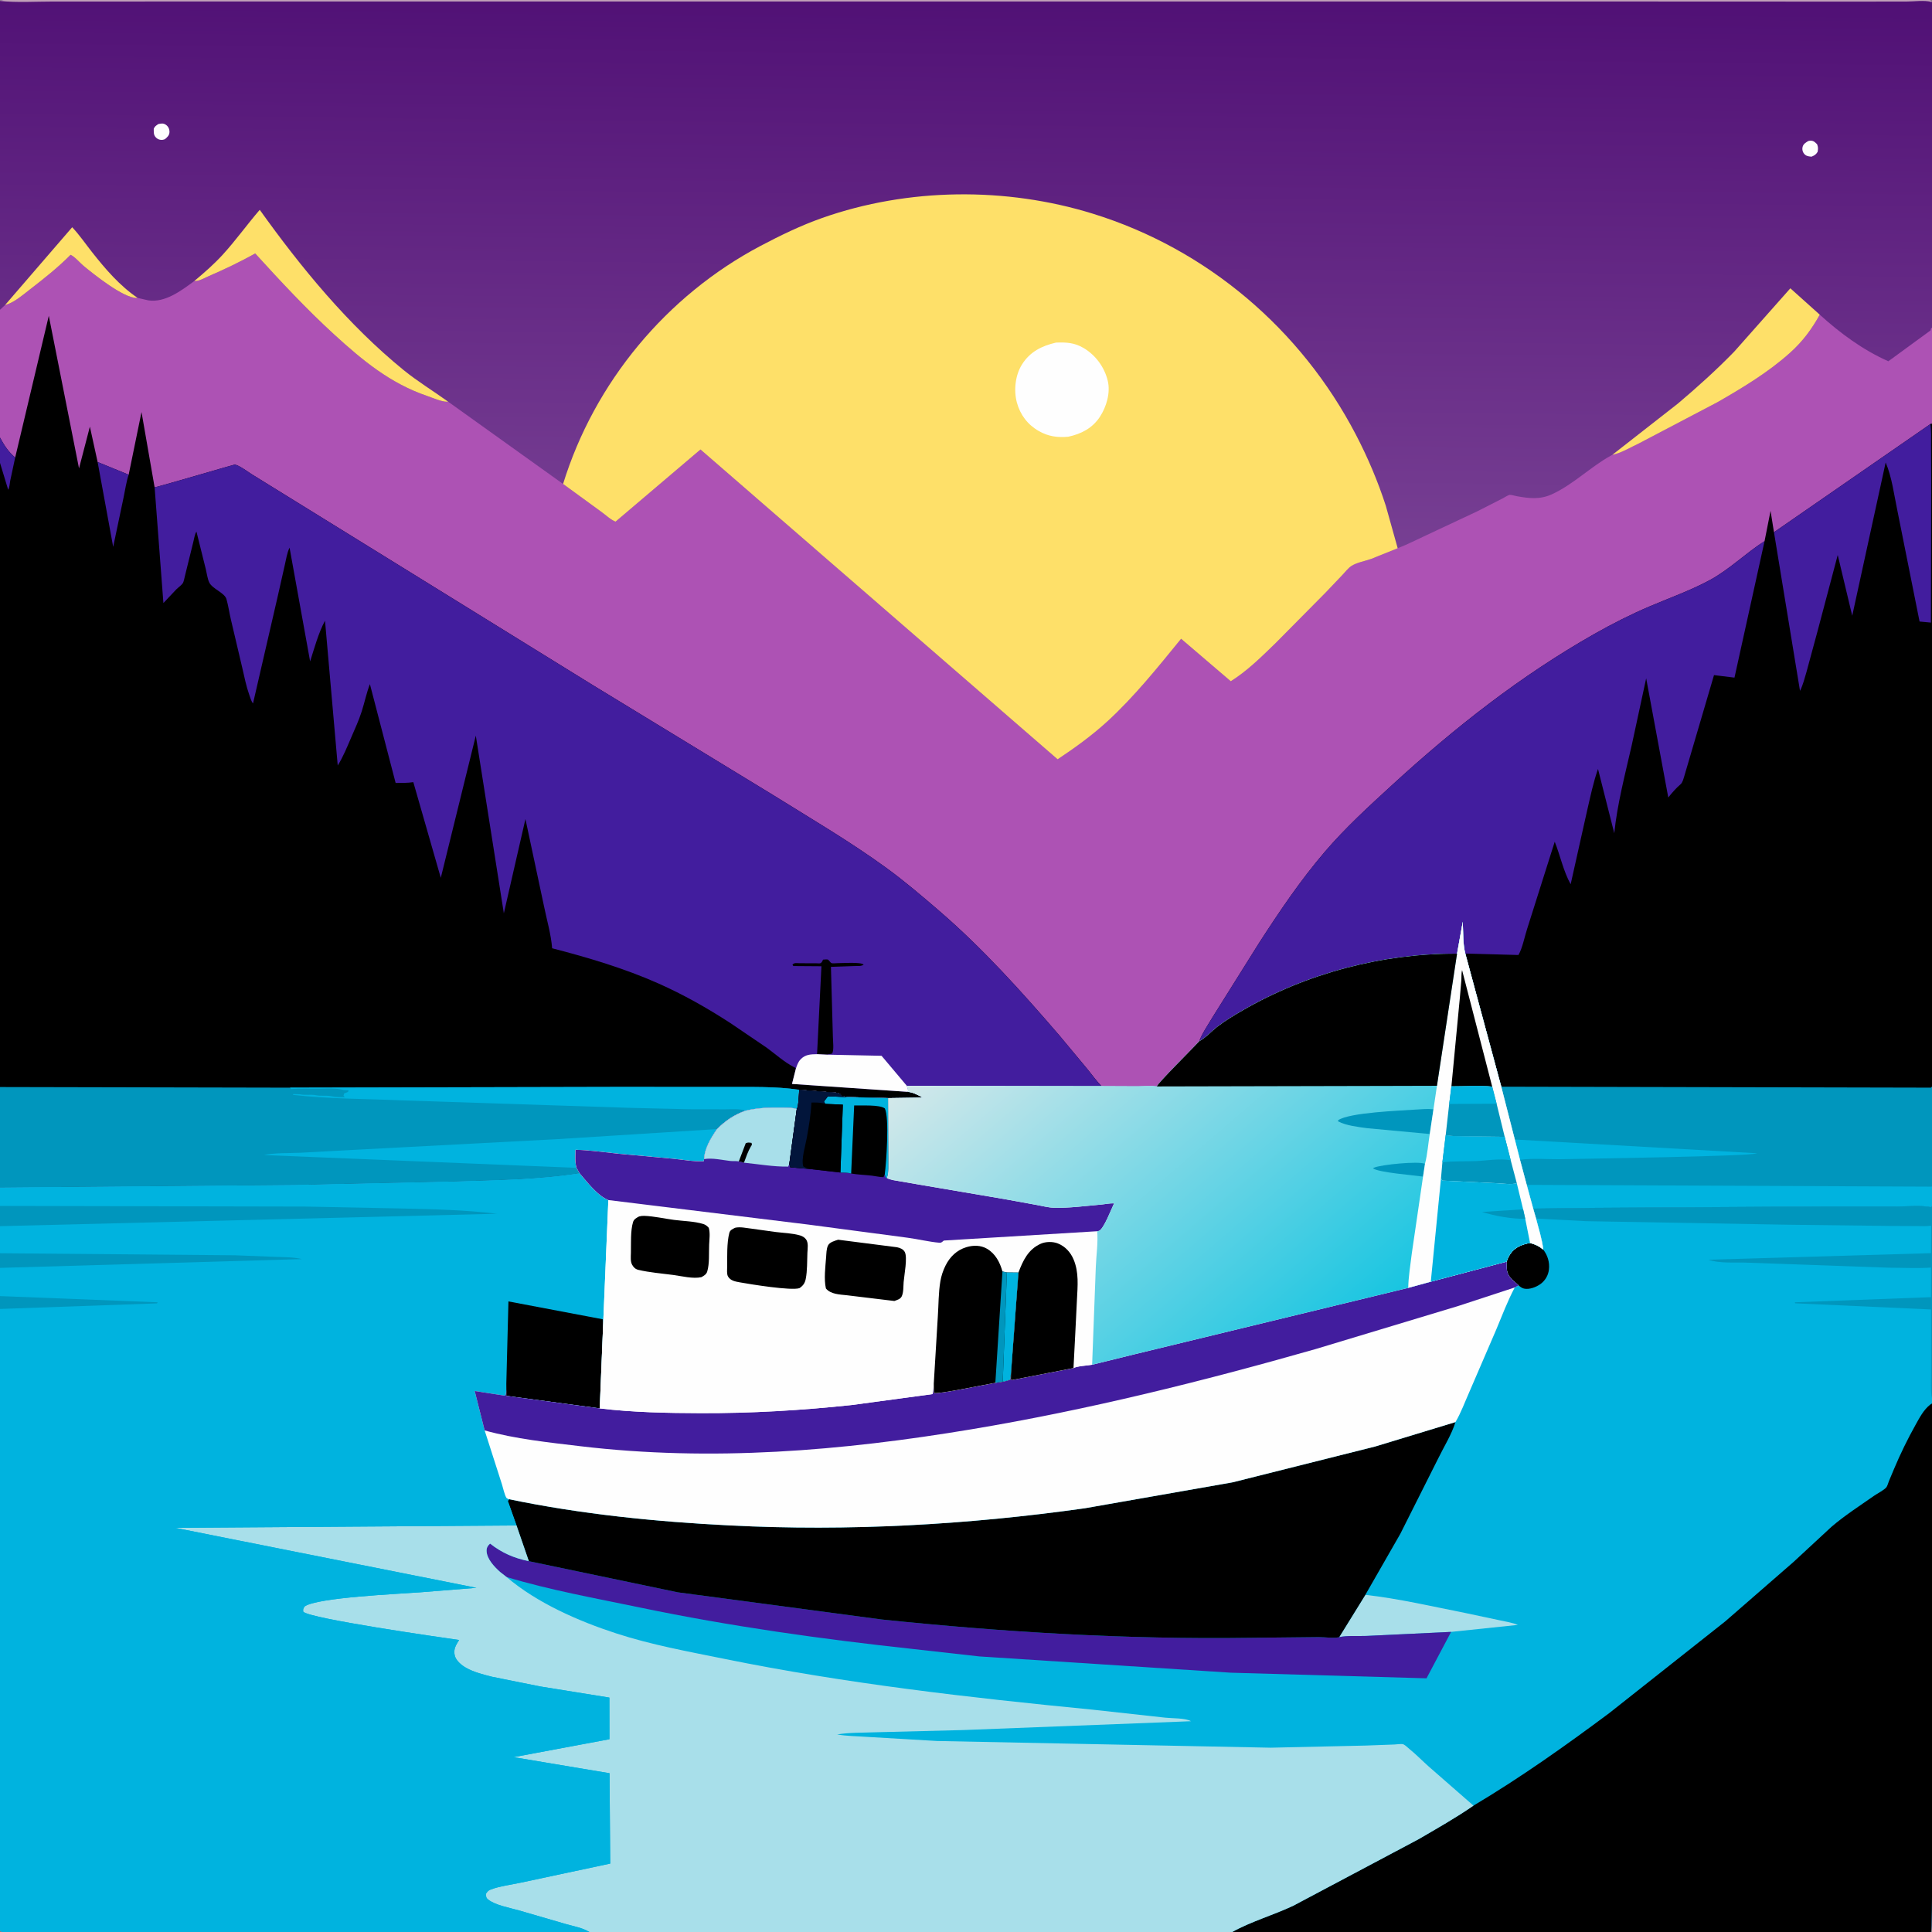 <svg version="1.1" xmlns="http://www.w3.org/2000/svg" style="display: block;" viewBox="0 0 2048 2048" width="1024" height="1024">
<rect x="0" y="0" width="2048" height="2048" fill="#808080" stroke="none"/>
<defs>
	<linearGradient id="Gradient1" gradientUnits="userSpaceOnUse" x1="1025.61" y1="-10.65" x2="1018.92" y2="574.719">
		<stop class="stop0" offset="0" stop-opacity="1" stop-color="rgb(80,16,117)"/>
		<stop class="stop1" offset="1" stop-opacity="1" stop-color="rgb(119,63,147)"/>
	</linearGradient>
	<linearGradient id="Gradient2" gradientUnits="userSpaceOnUse" x1="1422.91" y1="1423.37" x2="1091.04" y2="1036.23">
		<stop class="stop0" offset="0" stop-opacity="1" stop-color="rgb(24,197,225)"/>
		<stop class="stop1" offset="1" stop-opacity="1" stop-color="rgb(211,232,234)"/>
	</linearGradient>
</defs>
<path transform="translate(0,0)" fill="rgb(173,82,180)" d="M 0 1 C 3.714 -0.681 8.265 -0.066 12.269 -0.066 L 35.143 -0.063 L 119.296 -0.067 L 447.988 -0.066 L 2046 0 C 2047.85 1.171 2047.28 0.419 2048 2 L 2048 347.736 L 2048 417.314 L 2048 449.154 L 2048 667.289 L 2048 1006.75 L 2048 1041 L 2048 1125.25 L 2048 1150.75 L 2048 1151.75 L 2048 1257.73 L 2048 1279.14 L 2048 1300.16 L 2048 1374.7 L 2048 1482.29 L 2048 1487.72 C 2048.02 1540.93 2049.82 2042.73 2047 2048 L 1420.3 2048 L 1365.15 2048 L 1309.59 2048 L 1306.19 2048 L 1304.97 2048 L 625.461 2048 L 624.75 2048 L 620.353 2048 L 162.802 2048.07 L 42.426 2048.07 L 14.437 2048.06 C 10.002 2048.06 4.047 2048.83 0 2047 L -0 1387.54 L 0 1373.9 L -0 1344.01 L 0 1328.49 L -0 1299.79 L 0 1278.34 L -0 1258.8 L 0 1152.3 L -0 490.676 L 0 463.886 L -0 328.4 L 0 1 z"/>
<path transform="translate(0,0)" fill="rgb(0,0,0)" d="M 2046.79 449.16 L 2048 449.154 L 2048 667.289 L 2048 1006.75 L 2048 1041 L 2048 1125.25 L 2048 1150.75 L 2048 1151.75 L 2048 1257.73 L 2048 1279.14 L 2047.08 1279.28 L 2046.86 1279.66 C 2036.01 1277.46 2022.92 1278.93 2011.75 1278.91 L 1937.57 1278.86 L 1687.74 1280.4 L 1625.26 1281.2 L 1618.39 1256.01 L 1611.27 1229.45 L 1605.75 1207.91 L 1591.39 1151.93 L 1553.39 1011.23 C 1550.55 1000.68 1551.17 987.996 1550.6 977.07 L 1544.53 1010.96 C 1465.59 1010.57 1384.94 1031.71 1316.7 1071.4 C 1307.9 1076.52 1298.95 1081.89 1290.85 1088.08 C 1284.54 1092.89 1278.07 1100.18 1271.2 1103.81 C 1274.49 1095.07 1280.43 1086.69 1285.13 1078.65 L 1334.75 999.463 C 1356.4 965.979 1378.34 933.387 1404.31 903.023 C 1426.07 877.585 1450.88 854.902 1475.52 832.319 C 1542.02 771.355 1611.77 716.396 1690.45 671.811 C 1709.2 661.19 1728.64 651.358 1748.46 642.906 C 1769.88 633.775 1791.66 626.109 1812.24 615.05 C 1833.43 603.653 1850.39 586.363 1870.51 573.622 L 1876.86 541.508 L 1880.48 564.188 L 2046.28 449.529 L 2046.79 449.16 z"/>
<path transform="translate(0,0)" fill="rgb(66,29,158)" d="M 2046.28 449.529 C 2047.39 456.795 2046.94 464.435 2046.99 471.793 L 2047.14 508.926 L 2046.87 659.981 L 2034.81 658.849 L 2011.25 541.009 C 2007.72 524.277 2005.58 506.017 1998.88 490.226 L 1963.44 652.729 L 1948.07 588.325 L 1926.69 668.995 L 1914.95 712.314 C 1912.95 718.998 1911.26 726.113 1908.08 732.339 L 1880.48 564.188 L 2046.28 449.529 z"/>
<path transform="translate(0,0)" fill="rgb(0,150,189)" d="M 1591.39 1151.93 L 2047.03 1152.95 L 2048 1151.75 L 2048 1257.73 L 2048 1279.14 L 2047.08 1279.28 L 2046.86 1279.66 C 2036.01 1277.46 2022.92 1278.93 2011.75 1278.91 L 1937.57 1278.86 L 1687.74 1280.4 L 1625.26 1281.2 L 1618.39 1256.01 L 1611.27 1229.45 L 1605.75 1207.91 L 1591.39 1151.93 z"/>
<path transform="translate(0,0)" fill="rgb(0,179,223)" d="M 1605.75 1207.91 L 1862.5 1222.53 C 1857.91 1225.68 1678.91 1228.32 1655.57 1228.77 C 1641.41 1229.04 1625.16 1227.49 1611.27 1229.45 L 1605.75 1207.91 z"/>
<path transform="translate(0,0)" fill="rgb(0,179,223)" d="M 1618.39 1256.01 L 2046.97 1257.9 L 2048 1257.73 L 2048 1279.14 L 2047.08 1279.28 L 2046.86 1279.66 C 2036.01 1277.46 2022.92 1278.93 2011.75 1278.91 L 1937.57 1278.86 L 1687.74 1280.4 L 1625.26 1281.2 L 1618.39 1256.01 z"/>
<path transform="translate(0,0)" fill="rgb(66,29,158)" d="M 1870.51 573.622 L 1838.62 718.3 L 1816.92 715.647 L 1793.28 796 L 1785.5 822.464 C 1784.56 825.31 1783.75 829.362 1781.51 831.303 C 1776.55 835.599 1772.52 840.252 1768.44 845.372 L 1745.01 719.047 L 1729.57 790.573 C 1722.68 820.754 1714.34 852.461 1711.19 883.256 L 1693.94 815.14 C 1689.09 828.996 1686.04 843.532 1682.74 857.828 L 1664.96 937.345 C 1657.21 923.426 1653.96 906.998 1648.08 892.25 L 1618.77 984.838 C 1616.08 993.083 1613.89 1005.01 1609.62 1012.35 L 1554.09 1010.82 L 1553.39 1011.23 C 1550.55 1000.68 1551.17 987.996 1550.6 977.07 L 1544.53 1010.96 C 1465.59 1010.57 1384.94 1031.71 1316.7 1071.4 C 1307.9 1076.52 1298.95 1081.89 1290.85 1088.08 C 1284.54 1092.89 1278.07 1100.18 1271.2 1103.81 C 1274.49 1095.07 1280.43 1086.69 1285.13 1078.65 L 1334.75 999.463 C 1356.4 965.979 1378.34 933.387 1404.31 903.023 C 1426.07 877.585 1450.88 854.902 1475.52 832.319 C 1542.02 771.355 1611.77 716.396 1690.45 671.811 C 1709.2 661.19 1728.64 651.358 1748.46 642.906 C 1769.88 633.775 1791.66 626.109 1812.24 615.05 C 1833.43 603.653 1850.39 586.363 1870.51 573.622 z"/>
<path transform="translate(0,0)" fill="rgb(0,0,0)" d="M 16.089 485.015 L 51.724 334.785 L 83.759 496.516 L 95.28 452.273 L 103.482 489.754 L 136.4 503.207 L 150.013 436.801 L 163.906 516.634 C 173.461 514.42 248.429 492.344 248.918 492.451 C 254.238 493.622 262.224 499.826 266.903 502.744 L 627.873 725.933 L 818.44 842.113 C 859.197 867.523 901.015 891.95 939.845 920.238 C 959.006 934.198 977.06 949.613 995.027 965.063 C 1041.63 1005.13 1083.35 1051.58 1123.37 1098.08 L 1153.08 1133.79 C 1157.83 1139.57 1162.45 1146.14 1167.72 1151.43 L 961.378 1151.12 C 961.961 1153.17 963.264 1155.5 962.246 1157.4 C 967.086 1157.73 972.393 1160.27 976.598 1162.66 L 978.284 1163.7 L 976.61 1163.54 L 941.524 1164.06 L 897.603 1162.92 L 892 1161.55 L 890.788 1160.04 C 888.52 1157.79 881.7 1157.99 878.622 1157.72 L 847.211 1155.24 C 846.753 1159.66 846.629 1172.54 844.603 1175.69 C 840.139 1174.02 834.252 1174.16 829.501 1174.08 C 816.298 1173.84 803.404 1174.3 790.486 1177.33 C 778.375 1181.56 769.101 1187.87 760.061 1196.88 C 753.632 1206.2 746.903 1217.06 746.372 1228.72 L 746 1230.98 C 735.412 1231.5 723.798 1229.28 713.186 1228.29 L 655.5 1222.99 C 640.556 1221.47 625.096 1219.14 610.096 1218.84 C 610.03 1225.05 609.315 1232.03 611.17 1237.97 L 614.382 1243.66 C 570.759 1250.51 525.57 1251.01 481.5 1252.4 L 312.941 1256.09 L -0 1258.8 L 0 1152.3 L -0 490.676 L 0 463.886 C 4.567 472.201 8.745 478.826 16.089 485.015 z"/>
<path transform="translate(0,0)" fill="rgb(66,29,158)" d="M 0 463.886 C 4.567 472.201 8.745 478.826 16.089 485.015 L 10.848 509.5 C 10.343 512.11 10.088 517.043 8.664 519.158 L -0 490.676 L 0 463.886 z"/>
<path transform="translate(0,0)" fill="rgb(66,29,158)" d="M 103.482 489.754 L 136.4 503.207 C 133.846 510.78 132.66 519.542 130.988 527.385 L 119.973 579.702 L 103.482 489.754 z"/>
<path transform="translate(0,0)" fill="rgb(0,150,189)" d="M 0 1152.3 L 307.475 1152.96 L 658.023 1152.18 L 769.266 1152.26 C 795.078 1152.37 821.662 1151.43 847.211 1155.24 C 846.753 1159.66 846.629 1172.54 844.603 1175.69 C 840.139 1174.02 834.252 1174.16 829.501 1174.08 C 816.298 1173.84 803.404 1174.3 790.486 1177.33 C 778.375 1181.56 769.101 1187.87 760.061 1196.88 C 753.632 1206.2 746.903 1217.06 746.372 1228.72 L 746 1230.98 C 735.412 1231.5 723.798 1229.28 713.186 1228.29 L 655.5 1222.99 C 640.556 1221.47 625.096 1219.14 610.096 1218.84 C 610.03 1225.05 609.315 1232.03 611.17 1237.97 L 614.382 1243.66 C 570.759 1250.51 525.57 1251.01 481.5 1252.4 L 312.941 1256.09 L -0 1258.8 L 0 1152.3 z"/>
<path transform="translate(0,0)" fill="rgb(0,179,223)" d="M 611.17 1237.97 L 279.563 1224.38 C 291.871 1221.93 305.6 1222.47 318.145 1221.97 L 379.122 1218.69 L 591.214 1207.53 L 760.061 1196.88 C 753.632 1206.2 746.903 1217.06 746.372 1228.72 L 746 1230.98 C 735.412 1231.5 723.798 1229.28 713.186 1228.29 L 655.5 1222.99 C 640.556 1221.47 625.096 1219.14 610.096 1218.84 C 610.03 1225.05 609.315 1232.03 611.17 1237.97 z"/>
<path transform="translate(0,0)" fill="rgb(0,179,223)" d="M 307.475 1152.96 L 658.023 1152.18 L 769.266 1152.26 C 795.078 1152.37 821.662 1151.43 847.211 1155.24 C 846.753 1159.66 846.629 1172.54 844.603 1175.69 C 840.139 1174.02 834.252 1174.16 829.501 1174.08 C 816.298 1173.84 803.404 1174.3 790.486 1177.33 C 783.734 1175.17 775.925 1175.93 768.887 1175.92 L 730.887 1175.85 L 668.255 1174.38 L 426.425 1166.45 C 387.738 1164.77 349.04 1165.01 310.5 1160.61 L 311 1159.76 L 318 1160 C 323.777 1161.29 329.5 1159.88 335 1161 C 340.376 1162.09 345.937 1160.94 351 1162 C 356.072 1163.07 360.209 1163.08 365.5 1163 L 364.157 1161.44 L 364.869 1159.03 C 365.992 1158.68 367.006 1158.33 368.068 1157.82 C 369.454 1157.15 368.862 1157.62 369.496 1155.7 L 364.501 1155.48 C 355.66 1153.14 346.256 1154.04 337.064 1154.12 C 327.926 1154.2 318.691 1153.78 309.578 1154.37 L 308.546 1154.45 L 307.475 1152.96 z"/>
<path transform="translate(0,0)" fill="rgb(66,29,158)" d="M 163.906 516.634 C 173.461 514.42 248.429 492.344 248.918 492.451 C 254.238 493.622 262.224 499.826 266.903 502.744 L 627.873 725.933 L 818.44 842.113 C 859.197 867.523 901.015 891.95 939.845 920.238 C 959.006 934.198 977.06 949.613 995.027 965.063 C 1041.63 1005.13 1083.35 1051.58 1123.37 1098.08 L 1153.08 1133.79 C 1157.83 1139.57 1162.45 1146.14 1167.72 1151.43 L 961.378 1151.12 C 961.961 1153.17 963.264 1155.5 962.246 1157.4 L 839.541 1149.03 L 843.675 1132.71 C 842.744 1131.56 843.262 1132.01 841.5 1131.1 C 831.125 1125.74 822.068 1117.42 812.623 1110.53 L 774.225 1084.49 C 749.853 1068.65 724.495 1054.31 697.924 1042.5 C 662.068 1026.56 623.236 1015.01 585.28 1005.21 C 584.197 990.593 579.501 974.675 576.582 960.235 L 556.984 868.219 L 534.095 968.151 L 504.379 779.779 L 467.256 930.543 L 438.145 829.126 C 431.975 830.089 425.623 829.877 419.389 829.956 L 392.109 725.182 C 388.479 734.615 386.469 744.633 383.39 754.259 C 380.399 763.611 376.283 772.512 372.399 781.512 C 368.093 791.492 363.773 802.235 358.009 811.46 L 344.526 657.942 C 337.528 671.047 333.284 686.925 328.739 701.111 L 306.943 580.54 C 304.293 585.867 303.251 592.996 301.917 598.812 L 294.171 633.158 L 268.215 745.655 C 266.256 743.261 265.314 739.612 264.288 736.72 C 260.989 727.424 259.041 717.633 256.841 708.034 L 244.717 656.546 C 243.059 649.496 242.026 642.03 240.068 635.104 C 238.168 628.386 225.226 624.298 221.833 617.506 C 219.975 613.786 219.198 607.506 218.174 603.399 L 208.236 563.517 C 206.461 566.088 205.745 571.337 204.935 574.416 L 196.166 610 C 195.604 612.029 194.861 616.612 193.755 618.263 C 192.333 620.385 188.789 622.883 186.892 624.761 L 173.22 639.246 L 163.906 516.634 z"/>
<path transform="translate(0,0)" fill="rgb(0,0,0)" d="M 866.117 1117.47 L 870.751 1024.27 L 841 1024.05 L 840.014 1022.5 C 842.306 1020.24 844.461 1021.05 847.625 1021.06 L 865.231 1021.12 C 865.922 1021.12 868.907 1021.39 869.5 1021.13 C 871.249 1020.37 871.735 1018.81 872.5 1017.25 C 873.563 1017.24 876.668 1016.82 877.5 1017.17 C 878.859 1017.73 880.144 1020.45 881.5 1020.99 C 882.652 1021.45 886.132 1021 887.519 1021 C 892.915 1021.01 912.457 1019.58 915.526 1022.5 C 913.066 1024.49 909.24 1023.92 906.199 1024.03 L 880.825 1024.91 L 882.887 1098.83 C 882.921 1103.32 884.311 1113.61 882 1116.85 L 876.632 1117.97 L 866.117 1117.47 z"/>
<path transform="translate(0,0)" fill="rgb(254,254,254)" d="M 866.117 1117.47 L 876.632 1117.97 L 934.492 1119.18 L 961.378 1151.12 C 961.961 1153.17 963.264 1155.5 962.246 1157.4 L 839.541 1149.03 L 843.675 1132.71 C 844.861 1129.29 846.005 1125.82 848.519 1123.12 C 853.563 1117.7 859.278 1117.59 866.117 1117.47 z"/>
<path transform="translate(0,0)" fill="url(#Gradient1)" d="M 0 1 C 3.714 -0.681 8.265 -0.066 12.269 -0.066 L 35.143 -0.063 L 119.296 -0.067 L 447.988 -0.066 L 2046 0 C 2047.85 1.171 2047.28 0.419 2048 2 L 2048 347.736 L 2047.14 347.575 L 2046.44 350.264 L 2001.72 382.965 C 1974.55 370.864 1951.02 353.471 1929.04 333.599 C 1920.34 349.173 1911.09 361.741 1897.71 373.799 C 1874.71 394.51 1847.38 410.971 1820.63 426.331 L 1737.4 470.004 C 1729.6 473.629 1720.72 478.977 1712.54 481.309 L 1709.14 482.148 L 1707.56 483 C 1686 494.925 1667.87 513.449 1645.23 523.889 C 1632.48 529.765 1621.13 528.353 1607.72 525.972 C 1605.94 525.655 1601.96 524.382 1600.33 524.573 C 1598.71 524.763 1594.74 527.361 1593.13 528.182 L 1565.8 542.111 L 1512.76 566.995 C 1502.49 571.726 1492.13 577.079 1481.61 581.158 L 1453.5 592.471 C 1447.09 594.756 1438.14 596.258 1432.49 599.988 C 1429.08 602.235 1425.98 606.358 1423.11 609.358 L 1404.84 628.554 L 1352.34 681.576 C 1337.45 696.048 1322.33 711.097 1304.67 722.152 L 1252.03 677.131 C 1227.56 707.14 1202.15 738.853 1173.55 765.002 C 1157.53 779.647 1139.2 792.912 1121.12 804.898 L 742.548 476.49 L 652.518 552.958 C 647.808 551.32 641.714 545.638 637.55 542.64 L 596.889 513.016 L 475.025 425.786 L 474.077 425.872 C 467.791 425.894 458.599 421.7 452.606 419.652 C 413.677 406.344 384.462 382.121 354.603 354.884 C 324.847 327.742 297.639 298.436 270.532 268.691 C 254.506 277.608 238.209 285.395 221.392 292.682 C 217.539 294.352 211.607 297.768 207.479 297.876 L 205.985 297.87 C 192.504 307.899 175.068 321.099 157.229 318.402 L 145.89 315.803 L 144.965 315.85 C 131.021 316.168 99.257 290.656 88.616 281.852 C 84.563 278.5 79.427 272.234 74.823 270.112 C 61.459 283.63 46.452 295.443 31.434 307.06 C 24.212 312.647 15.231 320.501 6.457 323.028 L 5.309 323.416 L -0 328.4 L 0 1 z"/>
<path transform="translate(0,0)" fill="rgb(254,254,254)" d="M 1916.85 149.5 C 1917.8 149.282 1918.51 149.065 1919.52 149.103 C 1922.67 149.22 1924.19 150.909 1926.24 152.964 C 1927.39 156.062 1927.31 157.764 1926.74 160.993 C 1924.86 163.939 1923.69 164.58 1920.5 166.005 L 1919.5 166.008 C 1916.58 165.761 1914.15 165.248 1912.27 162.765 C 1910.57 160.511 1910.14 157.656 1911.06 155 C 1911.98 152.327 1914.59 150.869 1916.85 149.5 z"/>
<path transform="translate(0,0)" fill="rgb(254,254,254)" d="M 167.864 131.5 C 170.648 130.958 172.891 130.423 175.5 132.044 C 178.34 133.807 179.706 136.734 179.654 140 C 179.599 143.411 177.303 145.503 174.86 147.5 C 173.929 147.857 173.534 148.059 172.46 148.203 C 169.641 148.58 166.982 147.608 165.07 145.5 C 162.61 142.788 163.042 139.87 162.983 136.5 C 164.014 133.902 165.65 132.989 167.864 131.5 z"/>
<path transform="translate(0,0)" fill="rgb(254,224,105)" d="M 5.309 323.416 L 76.522 240.89 C 84.15 248.933 90.675 258.524 97.553 267.246 C 111.627 285.095 126.967 302.99 145.89 315.803 L 144.965 315.85 C 131.021 316.168 99.257 290.656 88.616 281.852 C 84.563 278.5 79.427 272.234 74.823 270.112 C 61.459 283.63 46.452 295.443 31.434 307.06 C 24.212 312.647 15.231 320.501 6.457 323.028 L 5.309 323.416 z"/>
<path transform="translate(0,0)" fill="rgb(192,160,184)" d="M 0 1 C 3.714 -0.681 8.265 -0.066 12.269 -0.066 L 35.143 -0.063 L 119.296 -0.067 L 447.988 -0.066 L 2046 0 C 2047.85 1.171 2047.28 0.419 2048 2 L 2047.15 2.02 C 2039.83 0.024 2029.08 1.604 2021.24 1.635 L 1959.87 1.694 L 1682.9 1.582 L 511.412 1.601 L 163.668 1.608 L 55.955 1.624 C 37.653 1.62 18.155 2.929 0 1 z"/>
<path transform="translate(0,0)" fill="rgb(254,224,105)" d="M 205.985 297.87 C 216.537 289.081 226.811 280.132 236.092 269.971 C 250.013 254.731 261.906 238.004 275.334 222.415 C 319.147 283.675 368.97 344.314 427.595 392.102 C 442.74 404.448 459.278 414.41 475.025 425.786 L 474.077 425.872 C 467.791 425.894 458.599 421.7 452.606 419.652 C 413.677 406.344 384.462 382.121 354.603 354.884 C 324.847 327.742 297.639 298.436 270.532 268.691 C 254.506 277.608 238.209 285.395 221.392 292.682 C 217.539 294.352 211.607 297.768 207.479 297.876 L 205.985 297.87 z"/>
<path transform="translate(0,0)" fill="rgb(254,224,105)" d="M 1709.14 482.148 L 1778.81 427.664 C 1799.31 410.328 1819.62 392.046 1838.32 372.792 L 1897.85 305.614 L 1929.04 333.599 C 1920.34 349.173 1911.09 361.741 1897.71 373.799 C 1874.71 394.51 1847.38 410.971 1820.63 426.331 L 1737.4 470.004 C 1729.6 473.629 1720.72 478.977 1712.54 481.309 L 1709.14 482.148 z"/>
<path transform="translate(0,0)" fill="rgb(254,224,105)" d="M 596.889 513.016 C 630.146 405.28 706.554 313.308 806.185 260.672 C 827.308 249.513 848.941 239.024 871.5 231.069 C 962.584 198.949 1066.33 197.991 1158.47 226.518 C 1279.22 263.9 1379.12 348.981 1437.39 460.934 C 1449.88 484.917 1460.72 510.438 1469.02 536.188 L 1481.61 581.158 L 1453.5 592.471 C 1447.09 594.756 1438.14 596.258 1432.49 599.988 C 1429.08 602.235 1425.98 606.358 1423.11 609.358 L 1404.84 628.554 L 1352.34 681.576 C 1337.45 696.048 1322.33 711.097 1304.67 722.152 L 1252.03 677.131 C 1227.56 707.14 1202.15 738.853 1173.55 765.002 C 1157.53 779.647 1139.2 792.912 1121.12 804.898 L 742.548 476.49 L 652.518 552.958 C 647.808 551.32 641.714 545.638 637.55 542.64 L 596.889 513.016 z"/>
<path transform="translate(0,0)" fill="rgb(254,254,254)" d="M 1119.34 363.168 C 1130.42 362.731 1139.16 363.207 1148.87 369.028 C 1161.56 376.628 1170.81 389.323 1174.28 403.699 C 1177.3 416.219 1172.88 431.302 1165.95 441.823 C 1157.99 453.917 1146.19 459.97 1132.42 462.946 C 1120.97 463.957 1111.46 462.735 1101.26 456.962 C 1089.43 450.264 1081.43 439.726 1077.91 426.615 C 1074.46 413.726 1076.22 397.75 1083.27 386.467 C 1091.75 372.902 1104.15 366.724 1119.34 363.168 z"/>
<path transform="translate(0,0)" fill="rgb(0,179,223)" d="M 1544.53 1010.96 L 1550.6 977.07 C 1551.17 987.996 1550.55 1000.68 1553.39 1011.23 L 1591.39 1151.93 L 1605.75 1207.91 L 1611.27 1229.45 L 1618.39 1256.01 L 1625.26 1281.2 L 1687.74 1280.4 L 1937.57 1278.86 L 2011.75 1278.91 C 2022.92 1278.93 2036.01 1277.46 2046.86 1279.66 L 2047.08 1279.28 L 2048 1279.14 L 2048 1300.16 L 2048 1374.7 L 2048 1482.29 L 2048 1487.72 C 2048.02 1540.93 2049.82 2042.73 2047 2048 L 1420.3 2048 L 1365.15 2048 L 1309.59 2048 L 1306.19 2048 L 1304.97 2048 L 625.461 2048 L 624.75 2048 L 620.353 2048 L 162.802 2048.07 L 42.426 2048.07 L 14.437 2048.06 C 10.002 2048.06 4.047 2048.83 0 2047 L -0 1387.54 L 0 1373.9 L -0 1344.01 L 0 1328.49 L -0 1299.79 L 0 1278.34 L -0 1258.8 L 312.941 1256.09 L 481.5 1252.4 C 525.57 1251.01 570.759 1250.51 614.382 1243.66 L 611.17 1237.97 C 609.315 1232.03 610.03 1225.05 610.096 1218.84 C 625.096 1219.14 640.556 1221.47 655.5 1222.99 L 713.186 1228.29 C 723.798 1229.28 735.412 1231.5 746 1230.98 L 746.372 1228.72 C 746.903 1217.06 753.632 1206.2 760.061 1196.88 C 769.101 1187.87 778.375 1181.56 790.486 1177.33 C 803.404 1174.3 816.298 1173.84 829.501 1174.08 C 834.252 1174.16 840.139 1174.02 844.603 1175.69 C 846.629 1172.54 846.753 1159.66 847.211 1155.24 L 878.622 1157.72 C 881.7 1157.99 888.52 1157.79 890.788 1160.04 L 892 1161.55 L 897.603 1162.92 L 941.524 1164.06 L 976.61 1163.54 L 978.284 1163.7 L 976.598 1162.66 C 972.393 1160.27 967.086 1157.73 962.246 1157.4 C 963.264 1155.5 961.961 1153.17 961.378 1151.12 L 1167.72 1151.43 L 1205.8 1151.6 C 1212.48 1151.57 1219.72 1150.93 1226.33 1151.67 C 1227.01 1148.37 1264.81 1110.99 1271.2 1103.81 C 1278.07 1100.18 1284.54 1092.89 1290.85 1088.08 C 1298.95 1081.89 1307.9 1076.52 1316.7 1071.4 C 1384.94 1031.71 1465.59 1010.57 1544.53 1010.96 z"/>
<path transform="translate(0,0)" fill="rgb(0,0,0)" d="M 1621.92 1317.6 C 1627.69 1319.19 1631.31 1320.86 1635.95 1324.68 C 1640.61 1330.88 1642.8 1337.98 1641.93 1345.76 C 1641.25 1351.85 1638.04 1357.39 1633.12 1361.01 C 1628.6 1364.34 1621.15 1367.26 1615.5 1365.96 C 1613.33 1365.45 1611.38 1363.96 1609.73 1362.53 L 1602.27 1355.88 C 1596.77 1349.9 1596.93 1345.01 1597.12 1337.36 C 1597.9 1334.38 1599.36 1331.54 1601.12 1329 C 1606.01 1321.94 1613.76 1318.98 1621.92 1317.6 z"/>
<path transform="translate(0,0)" fill="rgb(168,223,234)" d="M 1447.33 1690.58 C 1483.1 1694.67 1518.7 1702.99 1554 1709.99 L 1590.26 1717.69 C 1596.26 1719.05 1603.36 1720.05 1608.99 1722.46 L 1538.23 1729.87 L 1448.57 1734.15 C 1439.94 1734.54 1427.79 1733.52 1419.55 1735.49 L 1447.33 1690.58 z"/>
<path transform="translate(0,0)" fill="rgb(0,150,189)" d="M 1625.26 1281.2 L 1687.74 1280.4 L 1937.57 1278.86 L 2011.75 1278.91 C 2022.92 1278.93 2036.01 1277.46 2046.86 1279.66 L 2047.08 1279.28 L 2048 1279.14 L 2048 1300.16 L 2048 1374.7 L 2048 1482.29 C 2046.09 1473.64 2047.04 1463.15 2046.94 1454.21 L 2046.97 1388.08 L 1903.01 1381.56 L 1902.54 1380.5 L 2046.94 1375.04 L 2046.97 1343.7 C 2032.3 1344.65 2017.01 1343.85 2002.27 1343.82 L 1853.9 1338.54 C 1840.64 1337.86 1823.48 1339.7 1811.03 1335.36 L 2046.91 1328.4 L 2047.11 1300.02 L 2046.88 1299.24 C 2042.42 1300.13 2037.19 1299.67 2032.63 1299.69 L 2003.51 1299.56 L 1894.46 1298.24 L 1681.64 1294.5 L 1628.28 1291.74 L 1625.26 1281.2 z"/>
<path transform="translate(0,0)" fill="rgb(66,29,158)" d="M 537.011 1671.72 L 530.127 1666.36 C 524.102 1660.98 515.741 1652.28 515.797 1643.67 C 515.819 1640.4 517.167 1638.37 519.5 1636.28 C 532.28 1646.26 544.767 1651.62 560.594 1654.92 L 718.483 1687.93 L 934.357 1716.7 C 1063.64 1730.17 1194.3 1737.99 1324.35 1736.16 L 1397.84 1735.39 C 1404.36 1735.34 1413.54 1736.92 1419.55 1735.49 C 1427.79 1733.52 1439.94 1734.54 1448.57 1734.15 L 1538.23 1729.87 L 1512.17 1779.08 L 1304.61 1773.12 L 1038.15 1755.88 L 968.854 1748.12 C 871.265 1737.56 774.653 1724.08 678.5 1704.06 C 631.49 1694.27 583.004 1685.58 537.011 1671.72 z"/>
<path transform="translate(0,0)" fill="rgb(0,0,0)" d="M 1542.83 1507.48 C 1538.79 1520.71 1530.28 1534.14 1524.22 1546.66 L 1484.42 1625.87 L 1447.33 1690.58 L 1419.55 1735.49 C 1413.54 1736.92 1404.36 1735.34 1397.84 1735.39 L 1324.35 1736.16 C 1194.3 1737.99 1063.64 1730.17 934.357 1716.7 L 718.483 1687.93 L 560.594 1654.92 L 547.523 1617.03 L 538.28 1591 L 539.75 1589.26 C 616.62 1605.21 695.156 1613.06 773.5 1617.02 C 899.637 1623.39 1025.08 1616.44 1150.11 1598.8 L 1306.6 1571.33 L 1457.87 1533.32 L 1542.83 1507.48 z"/>
<path transform="translate(0,0)" fill="rgb(0,0,0)" d="M 2048 1487.72 C 2048.02 1540.93 2049.82 2042.73 2047 2048 L 1420.3 2048 L 1365.15 2048 L 1309.59 2048 L 1306.19 2048 C 1326.26 2036.8 1350.02 2030.05 1370.94 2020.15 L 1503.71 1949.66 C 1523.3 1938.21 1543.29 1926.96 1561.95 1914.04 C 1611.58 1884.53 1659.47 1850.55 1705.74 1816.07 L 1828.86 1718.71 L 1901.08 1655.85 L 1941.42 1618.5 C 1955.26 1606.61 1971.65 1596.05 1986.63 1585.57 C 1989.87 1583.3 1997.43 1579.42 1999.69 1576.54 C 2000.71 1575.24 2001.64 1571.77 2002.3 1570.17 L 2007.73 1557.19 C 2014.51 1541.11 2022.09 1525.52 2030.62 1510.3 C 2034.88 1502.7 2039.05 1494.56 2045.98 1489.04 L 2048 1487.72 z"/>
<path transform="translate(0,0)" fill="rgb(168,223,234)" d="M 547.523 1617.03 L 560.594 1654.92 C 544.767 1651.62 532.28 1646.26 519.5 1636.28 C 517.167 1638.37 515.819 1640.4 515.797 1643.67 C 515.741 1652.28 524.102 1660.98 530.127 1666.36 L 537.011 1671.72 C 569.081 1699.17 613.488 1718.56 653.342 1731.51 C 690.913 1743.73 729.393 1750.64 768 1758.49 C 896.374 1784.6 1027.33 1799.56 1157.65 1812.26 L 1235.24 1820.8 C 1242.31 1821.6 1256.97 1821.09 1262.5 1824.57 L 1021.5 1833.91 L 926.393 1836.32 C 913.542 1836.84 900.128 1836.44 887.436 1838.59 C 897.627 1840.38 907.973 1840.37 918.277 1841.12 L 993.23 1845.52 L 1347 1852.63 L 1447.4 1850.37 L 1478.17 1849.24 C 1480.46 1849.15 1485.9 1848.26 1487.82 1849.13 C 1489.67 1849.97 1492.31 1852.6 1493.95 1853.93 C 1501.06 1859.69 1507.55 1866.37 1514.39 1872.48 L 1561.95 1914.04 C 1543.29 1926.96 1523.3 1938.21 1503.71 1949.66 L 1370.94 2020.15 C 1350.02 2030.05 1326.26 2036.8 1306.19 2048 L 1304.97 2048 L 625.461 2048 L 624.75 2048 C 617.634 2043.53 608.186 2041.96 600.151 2039.65 L 550 2025.08 C 540.654 2022.4 525.106 2019.7 517.5 2013.61 C 515.115 2011.69 515.253 2010.41 515.101 2007.5 C 516.508 2005.37 517.573 2003.96 520.084 2003.01 C 529.853 1999.3 541.883 1997.95 552.135 1995.67 L 646.856 1975.48 L 646.131 1879.7 L 544.338 1862.66 L 646.028 1843.64 L 645.972 1799.52 L 572.818 1787.74 L 521.671 1777.46 C 512.393 1775.11 502.406 1772.67 494.018 1767.9 C 489.124 1765.12 483.233 1760.33 481.974 1754.52 C 480.562 1748.01 483.402 1743.8 486.648 1738.47 C 464.984 1735.39 329.383 1715.95 321.5 1708.55 C 321.075 1705.63 321.426 1705.49 322.926 1702.89 C 336.41 1693.33 422.811 1689.62 445.494 1687.91 L 505 1683.15 L 185.692 1619.57 L 547.523 1617.03 z"/>
<path transform="translate(0,0)" fill="rgb(0,179,223)" d="M 614.382 1243.66 C 622.995 1253.48 632.695 1266.9 644.884 1272.11 L 639.421 1402.72 L 635.747 1492.97 L 536.657 1479.64 L 536.718 1466.9 C 536.6 1469.51 537.043 1477.97 535.451 1479.5 L 503.208 1474.52 L 513.74 1516.31 L 532.064 1573.39 C 533.209 1576.87 534.983 1585.36 537.005 1588 C 537.076 1588.09 538.817 1589.08 538.859 1589.1 L 539.75 1589.26 L 538.28 1591 L 547.523 1617.03 L 185.692 1619.57 L 505 1683.15 L 445.494 1687.91 C 422.811 1689.62 336.41 1693.33 322.926 1702.89 C 321.426 1705.49 321.075 1705.63 321.5 1708.55 C 329.383 1715.95 464.984 1735.39 486.648 1738.47 C 483.402 1743.8 480.562 1748.01 481.974 1754.52 C 483.233 1760.33 489.124 1765.12 494.018 1767.9 C 502.406 1772.67 512.393 1775.11 521.671 1777.46 L 572.818 1787.74 L 645.972 1799.52 L 646.028 1843.64 L 544.338 1862.66 L 646.131 1879.7 L 646.856 1975.48 L 552.135 1995.67 C 541.883 1997.95 529.853 1999.3 520.084 2003.01 C 517.573 2003.96 516.508 2005.37 515.101 2007.5 C 515.253 2010.41 515.115 2011.69 517.5 2013.61 C 525.106 2019.7 540.654 2022.4 550 2025.08 L 600.151 2039.65 C 608.186 2041.96 617.634 2043.53 624.75 2048 L 620.353 2048 L 162.802 2048.07 L 42.426 2048.07 L 14.437 2048.06 C 10.002 2048.06 4.047 2048.83 0 2047 L -0 1387.54 L 0 1373.9 L -0 1344.01 L 0 1328.49 L -0 1299.79 L 0 1278.34 L -0 1258.8 L 312.941 1256.09 L 481.5 1252.4 C 525.57 1251.01 570.759 1250.51 614.382 1243.66 z"/>
<path transform="translate(0,0)" fill="rgb(0,150,189)" d="M 0 1373.9 L 167.037 1380.5 L 166.5 1381.63 L -0 1387.54 L 0 1373.9 z"/>
<path transform="translate(0,0)" fill="rgb(0,150,189)" d="M 0 1328.49 L 249.068 1330.66 L 292.367 1332.33 C 301.529 1332.73 311.001 1332.48 319.937 1334.69 L -0 1344.01 L 0 1328.49 z"/>
<path transform="translate(0,0)" fill="rgb(0,150,189)" d="M 0 1278.34 L 323.651 1279.01 L 425 1281.03 C 458.961 1281.78 493.102 1282.57 526.87 1286.61 L -0 1299.79 L 0 1278.34 z"/>
<path transform="translate(0,0)" fill="rgb(0,0,0)" d="M 536.718 1466.9 L 538.962 1379.55 L 639.007 1398.5 L 639.421 1402.72 L 635.747 1492.97 L 536.657 1479.64 L 536.718 1466.9 z"/>
<path transform="translate(0,0)" fill="rgb(254,254,254)" d="M 1544.53 1010.96 L 1550.6 977.07 C 1551.17 987.996 1550.55 1000.68 1553.39 1011.23 L 1591.39 1151.93 L 1605.75 1207.91 L 1611.27 1229.45 L 1618.39 1256.01 L 1625.26 1281.2 L 1628.28 1291.74 C 1631.04 1302.49 1634.68 1313.67 1635.95 1324.68 C 1631.31 1320.86 1627.69 1319.19 1621.92 1317.6 C 1613.76 1318.98 1606.01 1321.94 1601.12 1329 C 1599.36 1331.54 1597.9 1334.38 1597.12 1337.36 C 1596.93 1345.01 1596.77 1349.9 1602.27 1355.88 L 1609.73 1362.53 L 1605.71 1364.75 C 1598.04 1379.14 1592.23 1394.75 1585.92 1409.78 L 1557.4 1475.91 C 1552.78 1486.28 1548.64 1497.78 1542.83 1507.48 L 1457.87 1533.32 L 1306.6 1571.33 L 1150.11 1598.8 C 1025.08 1616.44 899.637 1623.39 773.5 1617.02 C 695.156 1613.06 616.62 1605.21 539.75 1589.26 L 538.859 1589.1 C 538.817 1589.08 537.076 1588.09 537.005 1588 C 534.983 1585.36 533.209 1576.87 532.064 1573.39 L 513.74 1516.31 L 503.208 1474.52 L 535.451 1479.5 C 537.043 1477.97 536.6 1469.51 536.718 1466.9 L 536.657 1479.64 L 635.747 1492.97 L 639.421 1402.72 L 644.884 1272.11 C 632.695 1266.9 622.995 1253.48 614.382 1243.66 L 611.17 1237.97 C 609.315 1232.03 610.03 1225.05 610.096 1218.84 C 625.096 1219.14 640.556 1221.47 655.5 1222.99 L 713.186 1228.29 C 723.798 1229.28 735.412 1231.5 746 1230.98 L 746.372 1228.72 C 746.903 1217.06 753.632 1206.2 760.061 1196.88 C 769.101 1187.87 778.375 1181.56 790.486 1177.33 C 803.404 1174.3 816.298 1173.84 829.501 1174.08 C 834.252 1174.16 840.139 1174.02 844.603 1175.69 C 846.629 1172.54 846.753 1159.66 847.211 1155.24 L 878.622 1157.72 C 881.7 1157.99 888.52 1157.79 890.788 1160.04 L 892 1161.55 L 897.603 1162.92 L 941.524 1164.06 L 976.61 1163.54 L 978.284 1163.7 L 976.598 1162.66 C 972.393 1160.27 967.086 1157.73 962.246 1157.4 C 963.264 1155.5 961.961 1153.17 961.378 1151.12 L 1167.72 1151.43 L 1205.8 1151.6 C 1212.48 1151.57 1219.72 1150.93 1226.33 1151.67 C 1227.01 1148.37 1264.81 1110.99 1271.2 1103.81 C 1278.07 1100.18 1284.54 1092.89 1290.85 1088.08 C 1298.95 1081.89 1307.9 1076.52 1316.7 1071.4 C 1384.94 1031.71 1465.59 1010.57 1544.53 1010.96 z"/>
<path transform="translate(0,0)" fill="rgb(66,29,158)" d="M 1597.12 1337.36 C 1596.93 1345.01 1596.77 1349.9 1602.27 1355.88 L 1609.73 1362.53 L 1605.71 1364.75 L 1546.12 1384.3 L 1394.47 1430.1 C 1274.22 1464.39 1153.4 1494.46 1030 1515.07 C 892.444 1538.05 754.164 1549.58 615.116 1533.03 C 581.503 1529.02 546.383 1525.39 513.74 1516.31 L 503.208 1474.52 L 535.451 1479.5 C 537.043 1477.97 536.6 1469.51 536.718 1466.9 L 536.657 1479.64 L 635.747 1492.97 C 670.813 1497.19 707.375 1497.89 742.689 1498 C 796.676 1498.17 849.337 1495.08 903 1489.36 L 988.696 1477.79 L 989.835 1466.69 L 989.999 1476.5 C 993.785 1478.39 1045.42 1467.41 1055.11 1465.86 L 1062.96 1464.6 C 1065.74 1464.15 1068.1 1463.44 1070.75 1462.5 L 1071.69 1455.62 L 1071.59 1462 L 1072.5 1462.92 L 1137.95 1450.21 C 1142.09 1448 1152.77 1447.57 1157.7 1446.68 L 1201.51 1435.87 L 1492.77 1365.2 L 1516.7 1358.63 L 1597.12 1337.36 z"/>
<path transform="translate(0,0)" fill="rgb(254,254,254)" d="M 847.211 1155.24 L 878.622 1157.72 C 881.7 1157.99 888.52 1157.79 890.788 1160.04 L 892 1161.55 L 897.603 1162.92 L 941.524 1164.06 L 941.801 1228.49 C 941.638 1234.26 942.453 1243.57 940.109 1248.73 C 943.895 1250.87 948.76 1251.27 953 1252.03 L 975 1255.84 L 1063.54 1270.88 L 1098.79 1277.27 C 1104.64 1278.31 1111.07 1280.05 1117 1280.24 C 1132.86 1280.75 1150.56 1278.36 1166.5 1276.96 C 1171.24 1276.55 1176.26 1275.43 1180.99 1275.56 C 1178.39 1280.85 1169.94 1303.21 1164.85 1304.82 L 1163.05 1305.16 C 1164.14 1316.95 1162.08 1330.62 1161.62 1342.58 L 1157.7 1446.68 C 1152.77 1447.57 1142.09 1448 1137.95 1450.21 L 1072.5 1462.92 L 1071.59 1462 L 1071.69 1455.62 L 1070.75 1462.5 C 1068.1 1463.44 1065.74 1464.15 1062.96 1464.6 L 1055.11 1465.86 C 1045.42 1467.41 993.785 1478.39 989.999 1476.5 L 989.835 1466.69 L 988.696 1477.79 L 903 1489.36 C 849.337 1495.08 796.676 1498.17 742.689 1498 C 707.375 1497.89 670.813 1497.19 635.747 1492.97 L 639.421 1402.72 L 644.884 1272.11 C 632.695 1266.9 622.995 1253.48 614.382 1243.66 L 611.17 1237.97 C 609.315 1232.03 610.03 1225.05 610.096 1218.84 C 625.096 1219.14 640.556 1221.47 655.5 1222.99 L 713.186 1228.29 C 723.798 1229.28 735.412 1231.5 746 1230.98 L 746.372 1228.72 C 746.903 1217.06 753.632 1206.2 760.061 1196.88 C 769.101 1187.87 778.375 1181.56 790.486 1177.33 C 803.404 1174.3 816.298 1173.84 829.501 1174.08 C 834.252 1174.16 840.139 1174.02 844.603 1175.69 C 846.629 1172.54 846.753 1159.66 847.211 1155.24 z"/>
<path transform="translate(0,0)" fill="rgb(0,0,0)" d="M 677.43 1289.5 C 679.283 1289 681.084 1288.79 683 1288.86 C 693.232 1289.23 704.336 1291.81 714.555 1293.15 C 724.607 1294.47 735.862 1294.52 745.521 1297.5 C 748.053 1298.28 749.534 1299.6 751.311 1301.5 C 752.955 1306.99 751.972 1313.66 751.726 1319.39 C 751.342 1328.33 752.227 1339.41 749.674 1347.9 C 748.756 1350.95 746.102 1352.38 743.5 1353.84 C 734.64 1355.82 722.61 1352.72 713.619 1351.51 C 701.548 1349.88 688.579 1348.93 676.786 1346.13 C 673.569 1345.37 671.649 1343.52 670.059 1340.66 C 668.129 1337.18 668.704 1332.01 668.79 1328.13 C 669.007 1318.39 668.228 1304.73 671.04 1295.5 C 672.009 1292.32 674.704 1290.97 677.43 1289.5 z"/>
<path transform="translate(0,0)" fill="rgb(0,0,0)" d="M 888.469 1314.15 L 950.823 1322.13 C 954.056 1322.83 957.409 1324.05 959.083 1327.13 C 962.234 1332.94 958.453 1351.77 957.902 1359.02 C 957.561 1363.51 957.843 1369.87 955.956 1374 C 954.466 1377.26 951.088 1377.92 948.057 1379.1 L 897.694 1373.02 C 890.207 1372.2 880.535 1372.03 875.5 1365.81 C 873.233 1356.01 874.96 1342.67 875.728 1332.6 C 876.022 1328.75 876.007 1323.96 877.647 1320.43 C 879.398 1316.67 884.854 1315.32 888.469 1314.15 z"/>
<path transform="translate(0,0)" fill="rgb(0,0,0)" d="M 779.149 1301.5 C 782.022 1300.8 785.066 1300.96 788 1301.25 L 822.525 1306 C 830.67 1307.03 840.162 1307.27 847.992 1309.57 C 850.454 1310.29 852.843 1311.63 854.398 1313.72 C 857.181 1317.45 856.068 1323.62 855.878 1327.98 C 855.483 1337.04 855.875 1346.92 854.095 1355.81 C 853.187 1360.35 851.198 1362.96 847.434 1365.5 C 838.774 1368.41 795.286 1361.34 784.056 1359.31 C 779.461 1358.48 774.178 1357.54 771.71 1353.08 C 770.266 1350.46 770.796 1346.03 770.822 1343.15 C 770.918 1332.19 770.369 1317.47 773.1 1307 C 773.942 1303.77 776.505 1302.96 779.149 1301.5 z"/>
<path transform="translate(0,0)" fill="rgb(0,0,0)" d="M 1079.57 1348.99 C 1084.44 1336.14 1089.94 1324.35 1103.27 1318.4 C 1108.43 1316.1 1115.87 1315.98 1121.17 1318.02 C 1129.01 1321.04 1134.79 1327.35 1138.02 1335 C 1143.84 1348.79 1142.33 1363.24 1141.61 1377.77 L 1139.87 1412.99 L 1137.95 1450.21 L 1072.5 1462.92 L 1071.59 1462 L 1071.69 1455.62 L 1079.57 1348.99 z"/>
<path transform="translate(0,0)" fill="rgb(0,0,0)" d="M 989.835 1466.69 L 994.143 1395.31 C 994.986 1383.07 994.778 1370.21 996.841 1358.13 C 997.82 1352.4 999.648 1346.92 1002.23 1341.7 C 1006.89 1332.28 1014.18 1325.16 1024.42 1322.05 C 1031.59 1319.87 1039.61 1319.86 1046.21 1323.71 C 1055.19 1328.94 1060.01 1338.21 1062.64 1347.84 L 1067.33 1348.85 L 1079.57 1348.99 L 1071.69 1455.62 L 1070.75 1462.5 C 1068.1 1463.44 1065.74 1464.15 1062.96 1464.6 L 1055.11 1465.86 C 1045.42 1467.41 993.785 1478.39 989.999 1476.5 L 989.835 1466.69 z"/>
<path transform="translate(0,0)" fill="rgb(0,150,189)" d="M 1062.64 1347.84 L 1067.33 1348.85 L 1062.96 1464.6 L 1055.11 1465.86 L 1062.64 1347.84 z"/>
<path transform="translate(0,0)" fill="rgb(0,179,223)" d="M 1067.33 1348.85 L 1079.57 1348.99 L 1071.69 1455.62 L 1070.75 1462.5 C 1068.1 1463.44 1065.74 1464.15 1062.96 1464.6 L 1067.33 1348.85 z"/>
<path transform="translate(0,0)" fill="rgb(66,29,158)" d="M 847.211 1155.24 L 878.622 1157.72 C 881.7 1157.99 888.52 1157.79 890.788 1160.04 L 892 1161.55 L 897.603 1162.92 L 941.524 1164.06 L 941.801 1228.49 C 941.638 1234.26 942.453 1243.57 940.109 1248.73 C 943.895 1250.87 948.76 1251.27 953 1252.03 L 975 1255.84 L 1063.54 1270.88 L 1098.79 1277.27 C 1104.64 1278.31 1111.07 1280.05 1117 1280.24 C 1132.86 1280.75 1150.56 1278.36 1166.5 1276.96 C 1171.24 1276.55 1176.26 1275.43 1180.99 1275.56 C 1178.39 1280.85 1169.94 1303.21 1164.85 1304.82 L 1163.05 1305.16 L 1000.5 1315.03 L 999.365 1315.98 C 998.116 1316.95 997.503 1317.48 995.914 1317.35 C 984.805 1316.46 973.173 1313.49 962 1312.04 L 856.5 1298.06 L 644.884 1272.11 C 632.695 1266.9 622.995 1253.48 614.382 1243.66 L 611.17 1237.97 C 609.315 1232.03 610.03 1225.05 610.096 1218.84 C 625.096 1219.14 640.556 1221.47 655.5 1222.99 L 713.186 1228.29 C 723.798 1229.28 735.412 1231.5 746 1230.98 L 746.372 1228.72 C 746.903 1217.06 753.632 1206.2 760.061 1196.88 C 769.101 1187.87 778.375 1181.56 790.486 1177.33 C 803.404 1174.3 816.298 1173.84 829.501 1174.08 C 834.252 1174.16 840.139 1174.02 844.603 1175.69 C 846.629 1172.54 846.753 1159.66 847.211 1155.24 z"/>
<path transform="translate(0,0)" fill="rgb(168,223,234)" d="M 790.486 1177.33 C 803.404 1174.3 816.298 1173.84 829.501 1174.08 C 834.252 1174.16 840.139 1174.02 844.603 1175.69 L 836.695 1233.86 L 835.5 1236.65 C 820.324 1236.94 803.792 1234.01 788.62 1232.5 L 783.177 1231.13 C 780.454 1230.57 777.122 1231.01 774.254 1230.69 C 765.498 1229.72 754.971 1227.15 746.372 1228.72 C 746.903 1217.06 753.632 1206.2 760.061 1196.88 C 769.101 1187.87 778.375 1181.56 790.486 1177.33 z"/>
<path transform="translate(0,0)" fill="rgb(0,0,0)" d="M 783.177 1231.13 L 790.5 1211.89 C 792.963 1210.79 794.014 1211.18 796.65 1211.5 C 797.185 1214.2 797.391 1212.86 796.022 1215.17 C 792.906 1220.41 790.775 1226.79 788.62 1232.5 L 783.177 1231.13 z"/>
<path transform="translate(0,0)" fill="rgb(0,0,0)" d="M 847.211 1155.24 L 878.622 1157.72 C 881.7 1157.99 888.52 1157.79 890.788 1160.04 L 892 1161.55 L 897.603 1162.92 L 941.524 1164.06 L 941.801 1228.49 C 941.638 1234.26 942.453 1243.57 940.109 1248.73 L 938.841 1248.16 L 937.873 1244.98 L 936.5 1247.84 C 932.255 1247.76 928.203 1246.7 924 1246.22 C 916.735 1245.4 909.476 1245.22 902.253 1243.98 C 898.707 1242.91 894.576 1243.08 890.887 1242.91 L 857.416 1239.08 L 837.734 1237.39 L 836.695 1233.86 L 844.603 1175.69 C 846.629 1172.54 846.753 1159.66 847.211 1155.24 z"/>
<path transform="translate(0,0)" fill="rgb(0,179,223)" d="M 874.952 1170.17 C 873.623 1168.54 874.129 1169.44 873.418 1167.5 L 877.619 1162.1 L 897.603 1162.92 L 941.524 1164.06 L 941.801 1228.49 C 941.638 1234.26 942.453 1243.57 940.109 1248.73 L 938.841 1248.16 L 937.873 1244.98 C 939.552 1232.5 942.845 1184.81 937.985 1175 C 932.447 1170.76 913.246 1172.12 905.457 1171.85 L 902.253 1243.98 C 898.707 1242.91 894.576 1243.08 890.887 1242.91 L 893.452 1170.99 L 874.952 1170.17 z"/>
<path transform="translate(0,0)" fill="rgb(0,0,0)" d="M 847.211 1155.24 L 878.622 1157.72 C 881.7 1157.99 888.52 1157.79 890.788 1160.04 L 892 1161.55 L 897.603 1162.92 L 877.619 1162.1 L 873.418 1167.5 C 874.129 1169.44 873.623 1168.54 874.952 1170.17 L 893.452 1170.99 L 890.887 1242.91 L 857.416 1239.08 L 837.734 1237.39 L 836.695 1233.86 L 844.603 1175.69 C 846.629 1172.54 846.753 1159.66 847.211 1155.24 z"/>
<path transform="translate(0,0)" fill="rgb(2,21,59)" d="M 847.211 1155.24 L 878.622 1157.72 C 881.7 1157.99 888.52 1157.79 890.788 1160.04 L 892 1161.55 L 897.603 1162.92 L 877.619 1162.1 L 873.418 1167.5 C 874.129 1169.44 873.623 1168.54 874.952 1170.17 C 870.594 1168.55 864.769 1168.72 860.163 1168.76 C 859.577 1181.46 857.431 1193.87 855.198 1206.38 C 853.749 1214.49 849.145 1228.86 851.532 1236.5 C 853.463 1237.58 855.334 1238.34 857.416 1239.08 L 837.734 1237.39 L 836.695 1233.86 L 844.603 1175.69 C 846.629 1172.54 846.753 1159.66 847.211 1155.24 z"/>
<path transform="translate(0,0)" fill="url(#Gradient2)" d="M 1544.53 1010.96 L 1550.6 977.07 C 1551.17 987.996 1550.55 1000.68 1553.39 1011.23 L 1591.39 1151.93 L 1605.75 1207.91 L 1611.27 1229.45 L 1618.39 1256.01 L 1625.26 1281.2 L 1628.28 1291.74 C 1631.04 1302.49 1634.68 1313.67 1635.95 1324.68 C 1631.31 1320.86 1627.69 1319.19 1621.92 1317.6 C 1613.76 1318.98 1606.01 1321.94 1601.12 1329 C 1599.36 1331.54 1597.9 1334.38 1597.12 1337.36 L 1516.7 1358.63 L 1492.77 1365.2 L 1201.51 1435.87 L 1157.7 1446.68 L 1161.62 1342.58 C 1162.08 1330.62 1164.14 1316.95 1163.05 1305.16 L 1164.85 1304.82 C 1169.94 1303.21 1178.39 1280.85 1180.99 1275.56 C 1176.26 1275.43 1171.24 1276.55 1166.5 1276.96 C 1150.56 1278.36 1132.86 1280.75 1117 1280.24 C 1111.07 1280.05 1104.64 1278.31 1098.79 1277.27 L 1063.54 1270.88 L 975 1255.84 L 953 1252.03 C 948.76 1251.27 943.895 1250.87 940.109 1248.73 C 942.453 1243.57 941.638 1234.26 941.801 1228.49 L 941.524 1164.06 L 976.61 1163.54 L 978.284 1163.7 L 976.598 1162.66 C 972.393 1160.27 967.086 1157.73 962.246 1157.4 C 963.264 1155.5 961.961 1153.17 961.378 1151.12 L 1167.72 1151.43 L 1205.8 1151.6 C 1212.48 1151.57 1219.72 1150.93 1226.33 1151.67 C 1227.01 1148.37 1264.81 1110.99 1271.2 1103.81 C 1278.07 1100.18 1284.54 1092.89 1290.85 1088.08 C 1298.95 1081.89 1307.9 1076.52 1316.7 1071.4 C 1384.94 1031.71 1465.59 1010.57 1544.53 1010.96 z"/>
<path transform="translate(0,0)" fill="rgb(0,150,189)" d="M 1508.47 1247.27 C 1499.34 1245.83 1460.17 1242.86 1455.34 1238.34 L 1457.05 1237.61 C 1464.39 1234.6 1503.29 1230.59 1510.54 1233.69 L 1508.47 1247.27 z"/>
<path transform="translate(0,0)" fill="rgb(0,150,189)" d="M 1501.18 1176.18 C 1507 1175.91 1513.08 1175.21 1518.87 1175.85 L 1519.53 1175.92 L 1515.6 1202.09 L 1449.28 1195.94 C 1439.66 1194.6 1427.13 1193.25 1418.5 1188.72 L 1418.46 1187.5 C 1430.4 1179.23 1484.33 1177.35 1501.18 1176.18 z"/>
<path transform="translate(0,0)" fill="rgb(254,254,254)" d="M 1544.53 1010.96 L 1550.6 977.07 C 1551.17 987.996 1550.55 1000.68 1553.39 1011.23 L 1591.39 1151.93 L 1605.75 1207.91 L 1611.27 1229.45 L 1618.39 1256.01 L 1625.26 1281.2 L 1628.28 1291.74 C 1631.04 1302.49 1634.68 1313.67 1635.95 1324.68 C 1631.31 1320.86 1627.69 1319.19 1621.92 1317.6 C 1613.76 1318.98 1606.01 1321.94 1601.12 1329 C 1599.36 1331.54 1597.9 1334.38 1597.12 1337.36 L 1516.7 1358.63 L 1492.77 1365.2 C 1493.02 1353.07 1495.16 1340.5 1496.6 1328.41 L 1508.47 1247.27 L 1510.54 1233.69 C 1513.18 1223.77 1513.94 1212.28 1515.6 1202.09 L 1519.53 1175.92 L 1523.23 1150.99 L 1544.53 1010.96 z"/>
<path transform="translate(0,0)" fill="rgb(0,0,0)" d="M 1538.55 1151.6 L 1547.54 1057.29 L 1549.1 1038.96 C 1549.3 1035.56 1548.98 1031.58 1549.86 1028.32 L 1581.79 1151.86 C 1567.93 1150.4 1552.58 1151.67 1538.55 1151.6 z"/>
<path transform="translate(0,0)" fill="rgb(0,150,189)" d="M 1536.21 1170.21 L 1538.55 1151.6 C 1552.58 1151.67 1567.93 1150.4 1581.79 1151.86 L 1586.47 1170 L 1595.05 1205.08 L 1552 1204.57 C 1545.58 1204.35 1538.77 1204.66 1532.5 1203.28 L 1536.21 1170.21 z"/>
<path transform="translate(0,0)" fill="rgb(0,179,223)" d="M 1536.21 1170.21 L 1538.55 1151.6 C 1552.58 1151.67 1567.93 1150.4 1581.79 1151.86 L 1586.47 1170 L 1536.21 1170.21 z"/>
<path transform="translate(0,0)" fill="rgb(0,150,189)" d="M 1532.5 1203.28 C 1538.77 1204.66 1545.58 1204.35 1552 1204.57 L 1595.05 1205.08 L 1601.42 1229.93 L 1607.85 1254.19 C 1602.36 1256.1 1593.17 1254.51 1587.26 1254.31 L 1529.19 1251.5 L 1527.5 1249.2 L 1528.99 1232.09 L 1532.5 1203.28 z"/>
<path transform="translate(0,0)" fill="rgb(0,179,223)" d="M 1532.5 1203.28 C 1538.77 1204.66 1545.58 1204.35 1552 1204.57 L 1595.05 1205.08 L 1601.42 1229.93 C 1589.96 1227.78 1576.04 1230.33 1564.34 1230.8 C 1552.67 1231.26 1540.55 1230.61 1528.99 1232.09 L 1532.5 1203.28 z"/>
<path transform="translate(0,0)" fill="rgb(0,179,223)" d="M 1516.7 1358.63 L 1527.5 1249.2 L 1529.19 1251.5 L 1587.26 1254.31 C 1593.17 1254.51 1602.36 1256.1 1607.85 1254.19 L 1614.57 1281.94 L 1616.83 1291.96 L 1621.92 1317.6 C 1613.76 1318.98 1606.01 1321.94 1601.12 1329 C 1599.36 1331.54 1597.9 1334.38 1597.12 1337.36 L 1516.7 1358.63 z"/>
<path transform="translate(0,0)" fill="rgb(0,150,189)" d="M 1614.57 1281.94 L 1616.83 1291.96 C 1602.45 1292.27 1584.69 1288.96 1570.98 1284.73 L 1614.57 1281.94 z"/>
<path transform="translate(0,0)" fill="rgb(0,0,0)" d="M 1271.2 1103.81 C 1278.07 1100.18 1284.54 1092.89 1290.85 1088.08 C 1298.95 1081.89 1307.9 1076.52 1316.7 1071.4 C 1384.94 1031.71 1465.59 1010.57 1544.53 1010.96 L 1523.23 1150.99 L 1473.62 1151.12 L 1226.33 1151.67 C 1227.01 1148.37 1264.81 1110.99 1271.2 1103.81 z"/>
</svg>